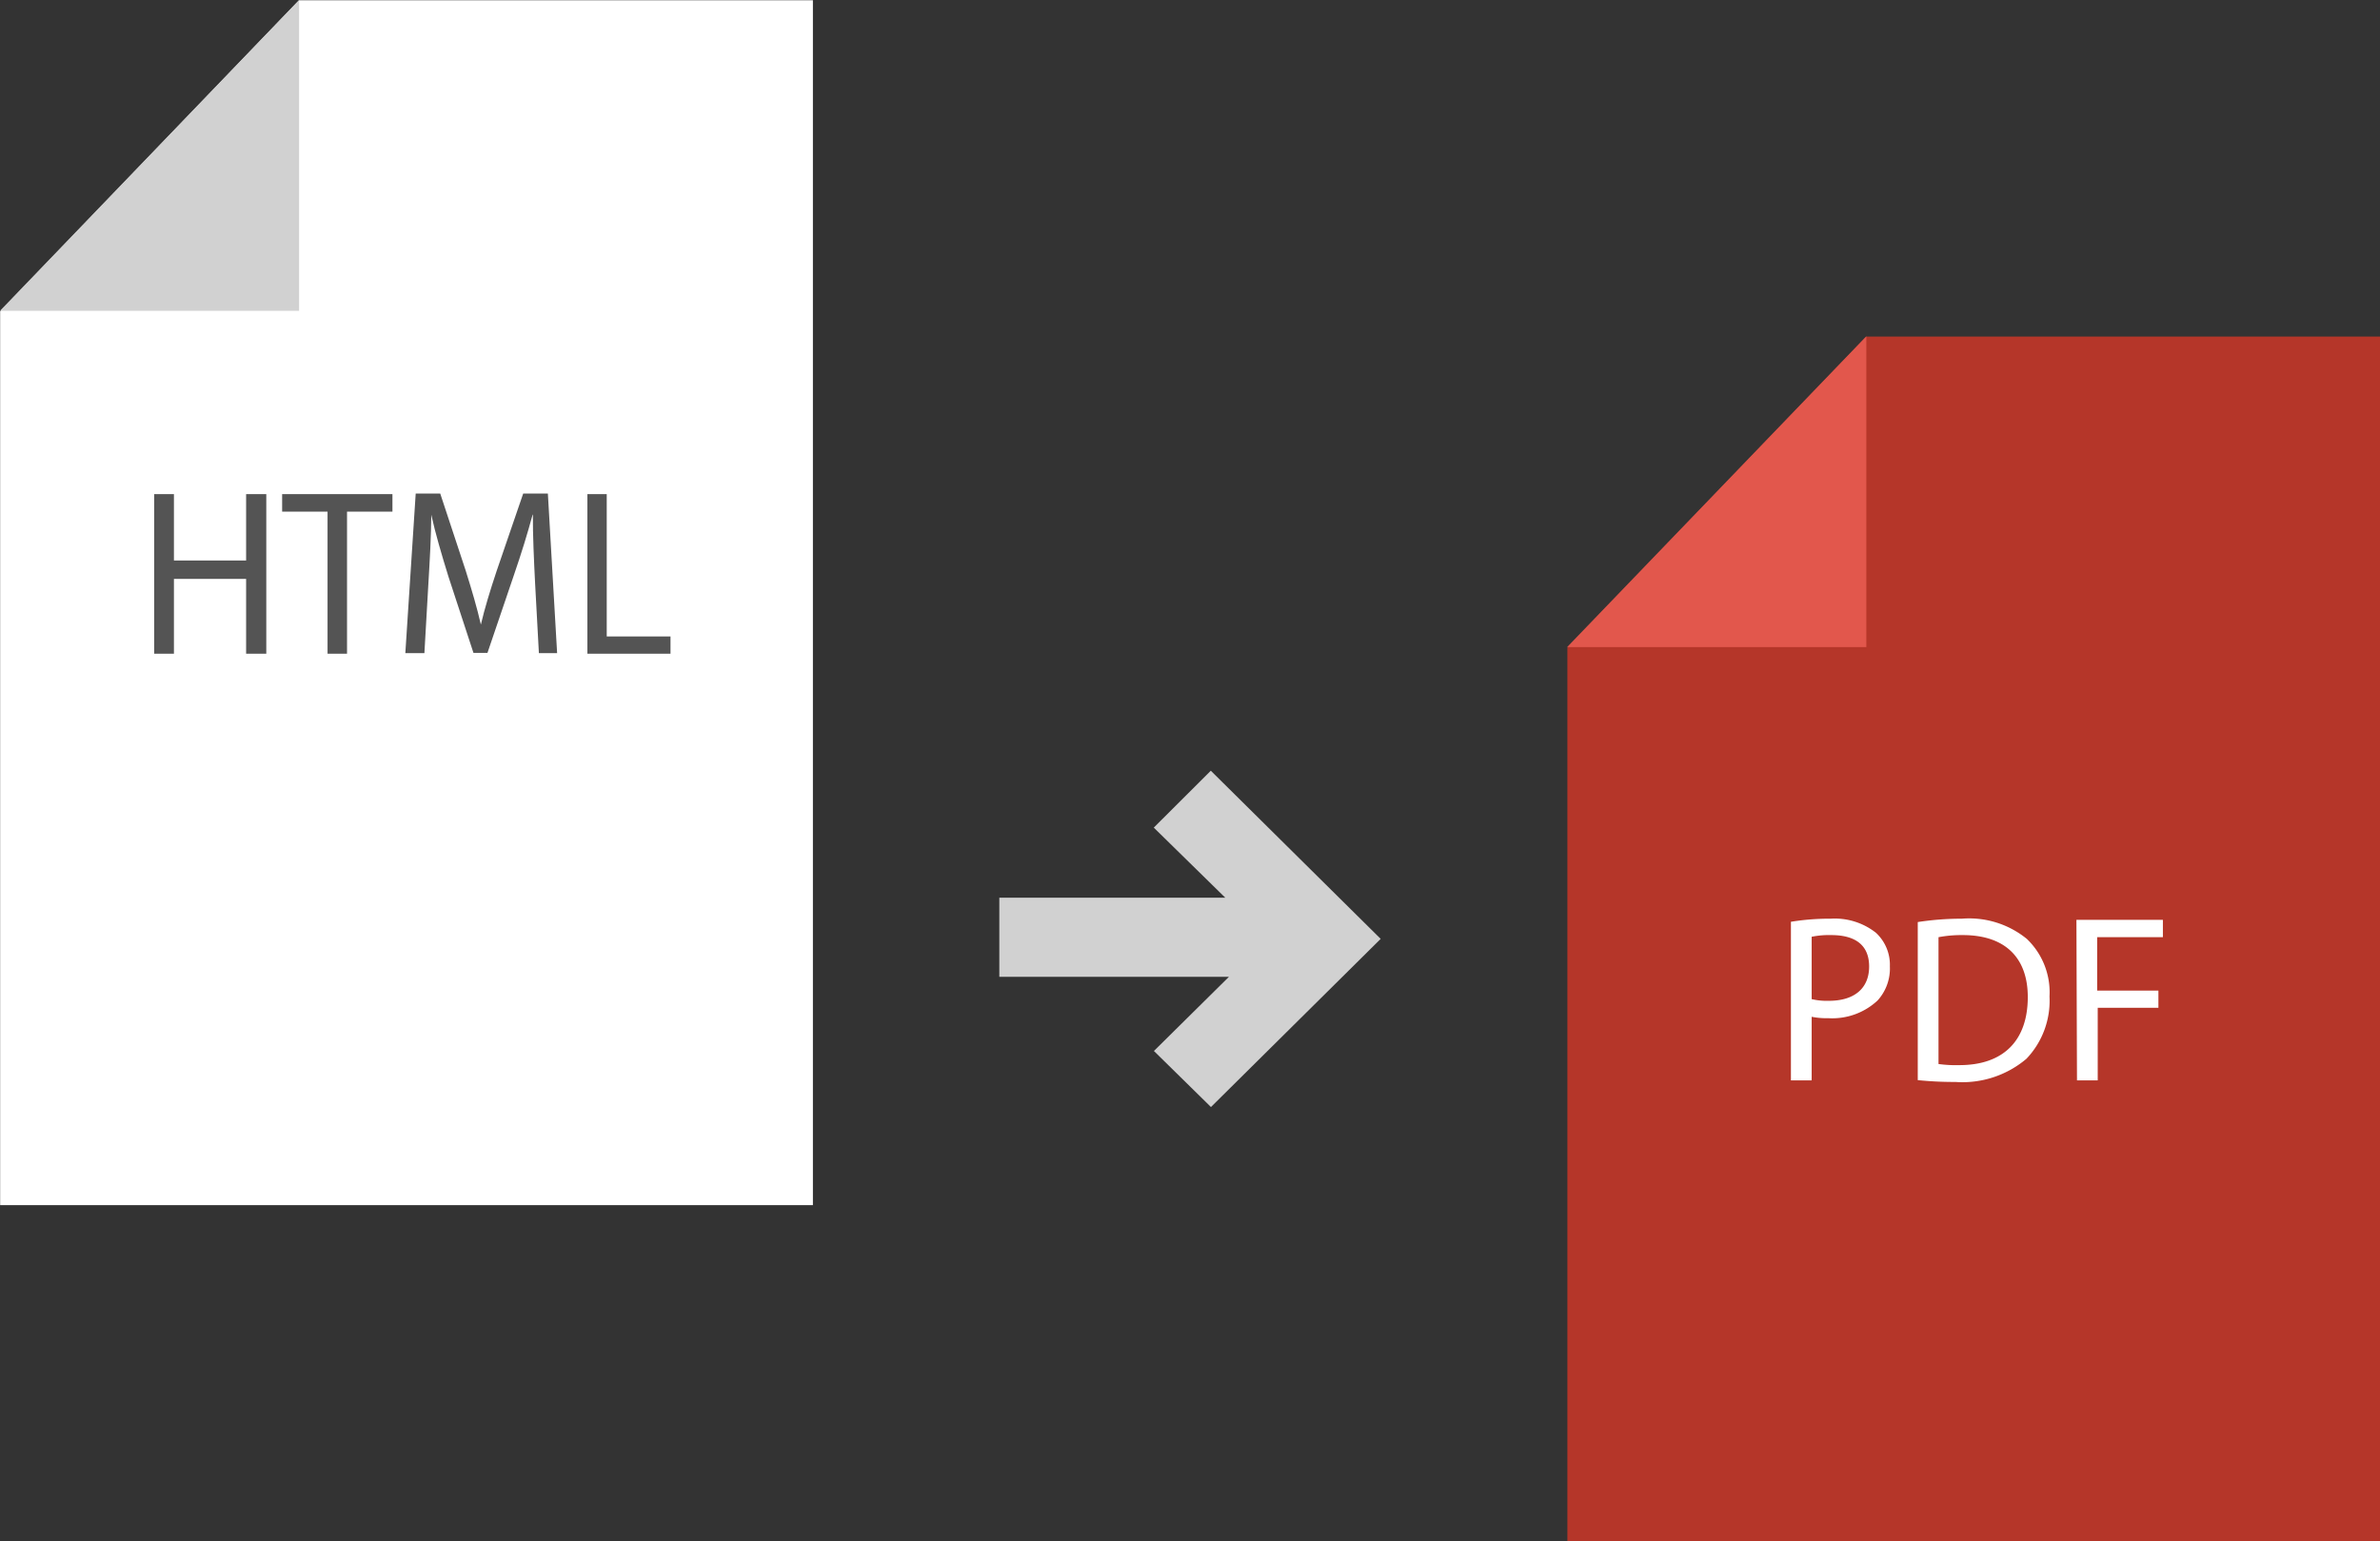 <svg xmlns="http://www.w3.org/2000/svg" viewBox="0 0 169.81 110"><rect x="0" y="0" width="169.81" height="110" fill="#333333" stroke="none"/><path fill="#fff" d="M.01 22.22V86H58V.02H21.34L.01 22.22z"/><path fill="#d1d1d1" d="M21.34 22.18V0L0 22.18h21.34z"/><g fill="#545454"><path d="M12.41 35.26V40h5.15v-4.74H19v11.39h-1.44v-5.34h-5.15v5.34H11V35.26zM23.37 36.51h-3.24v-1.25H28v1.25h-3.24v10.14h-1.39zM38.18 41.65c-.08-1.59-.17-3.5-.16-4.92H38c-.36 1.34-.8 2.76-1.34 4.33l-1.88 5.53h-1L32 41.16c-.5-1.61-.93-3.08-1.23-4.43 0 1.42-.11 3.33-.21 5l-.28 4.88h-1.36l.74-11.39h1.75l1.82 5.51c.44 1.4.81 2.66 1.08 3.84.27-1.15.65-2.4 1.13-3.84l1.89-5.51h1.76l.66 11.39h-1.3zM41.91 35.26h1.38v10.16h4.55v1.23h-5.93z"/></g><path d="M86.39 55l12.12 12h-.05.05L86.4 79l-4.07-4 5.35-5.29H71.3v-5.65h16.12l-5.1-5z" fill="#d1d1d1"/><g><path data-name="Fill-2" fill="#b53629" d="M111.83 46.22V110h57.98V24.02h-36.65l-21.33 22.2z"/><path data-name="Fill-4" fill="#e2574c" d="M133.16 46.18V24l-21.35 22.18h21.35z"/><g fill="#fff"><path d="M127.78 65.78a17.12 17.12 0 012.84-.22 4.74 4.74 0 013.22 1 3.11 3.11 0 011 2.4 3.39 3.39 0 01-.88 2.44 4.74 4.74 0 01-3.51 1.26 5.39 5.39 0 01-1.19-.1v4.54h-1.48zm1.48 5.52a4.77 4.77 0 001.23.12c1.78 0 2.87-.86 2.87-2.45s-1.07-2.24-2.7-2.24a6.14 6.14 0 00-1.4.12zM136.83 65.8a20.59 20.59 0 013.14-.24 6.52 6.52 0 014.64 1.44 5.27 5.27 0 011.62 4.11 6 6 0 01-1.65 4.45 7.07 7.07 0 01-5.07 1.65 25.25 25.25 0 01-2.68-.13zm1.48 10.13a9.06 9.06 0 001.49.08c3.16 0 4.88-1.77 4.88-4.86 0-2.7-1.51-4.42-4.64-4.42a8.8 8.8 0 00-1.73.15zM148.15 65.64h6.17v1.24h-4.69v3.81H154v1.23h-4.33v5.18h-1.48z"/></g></g></svg>